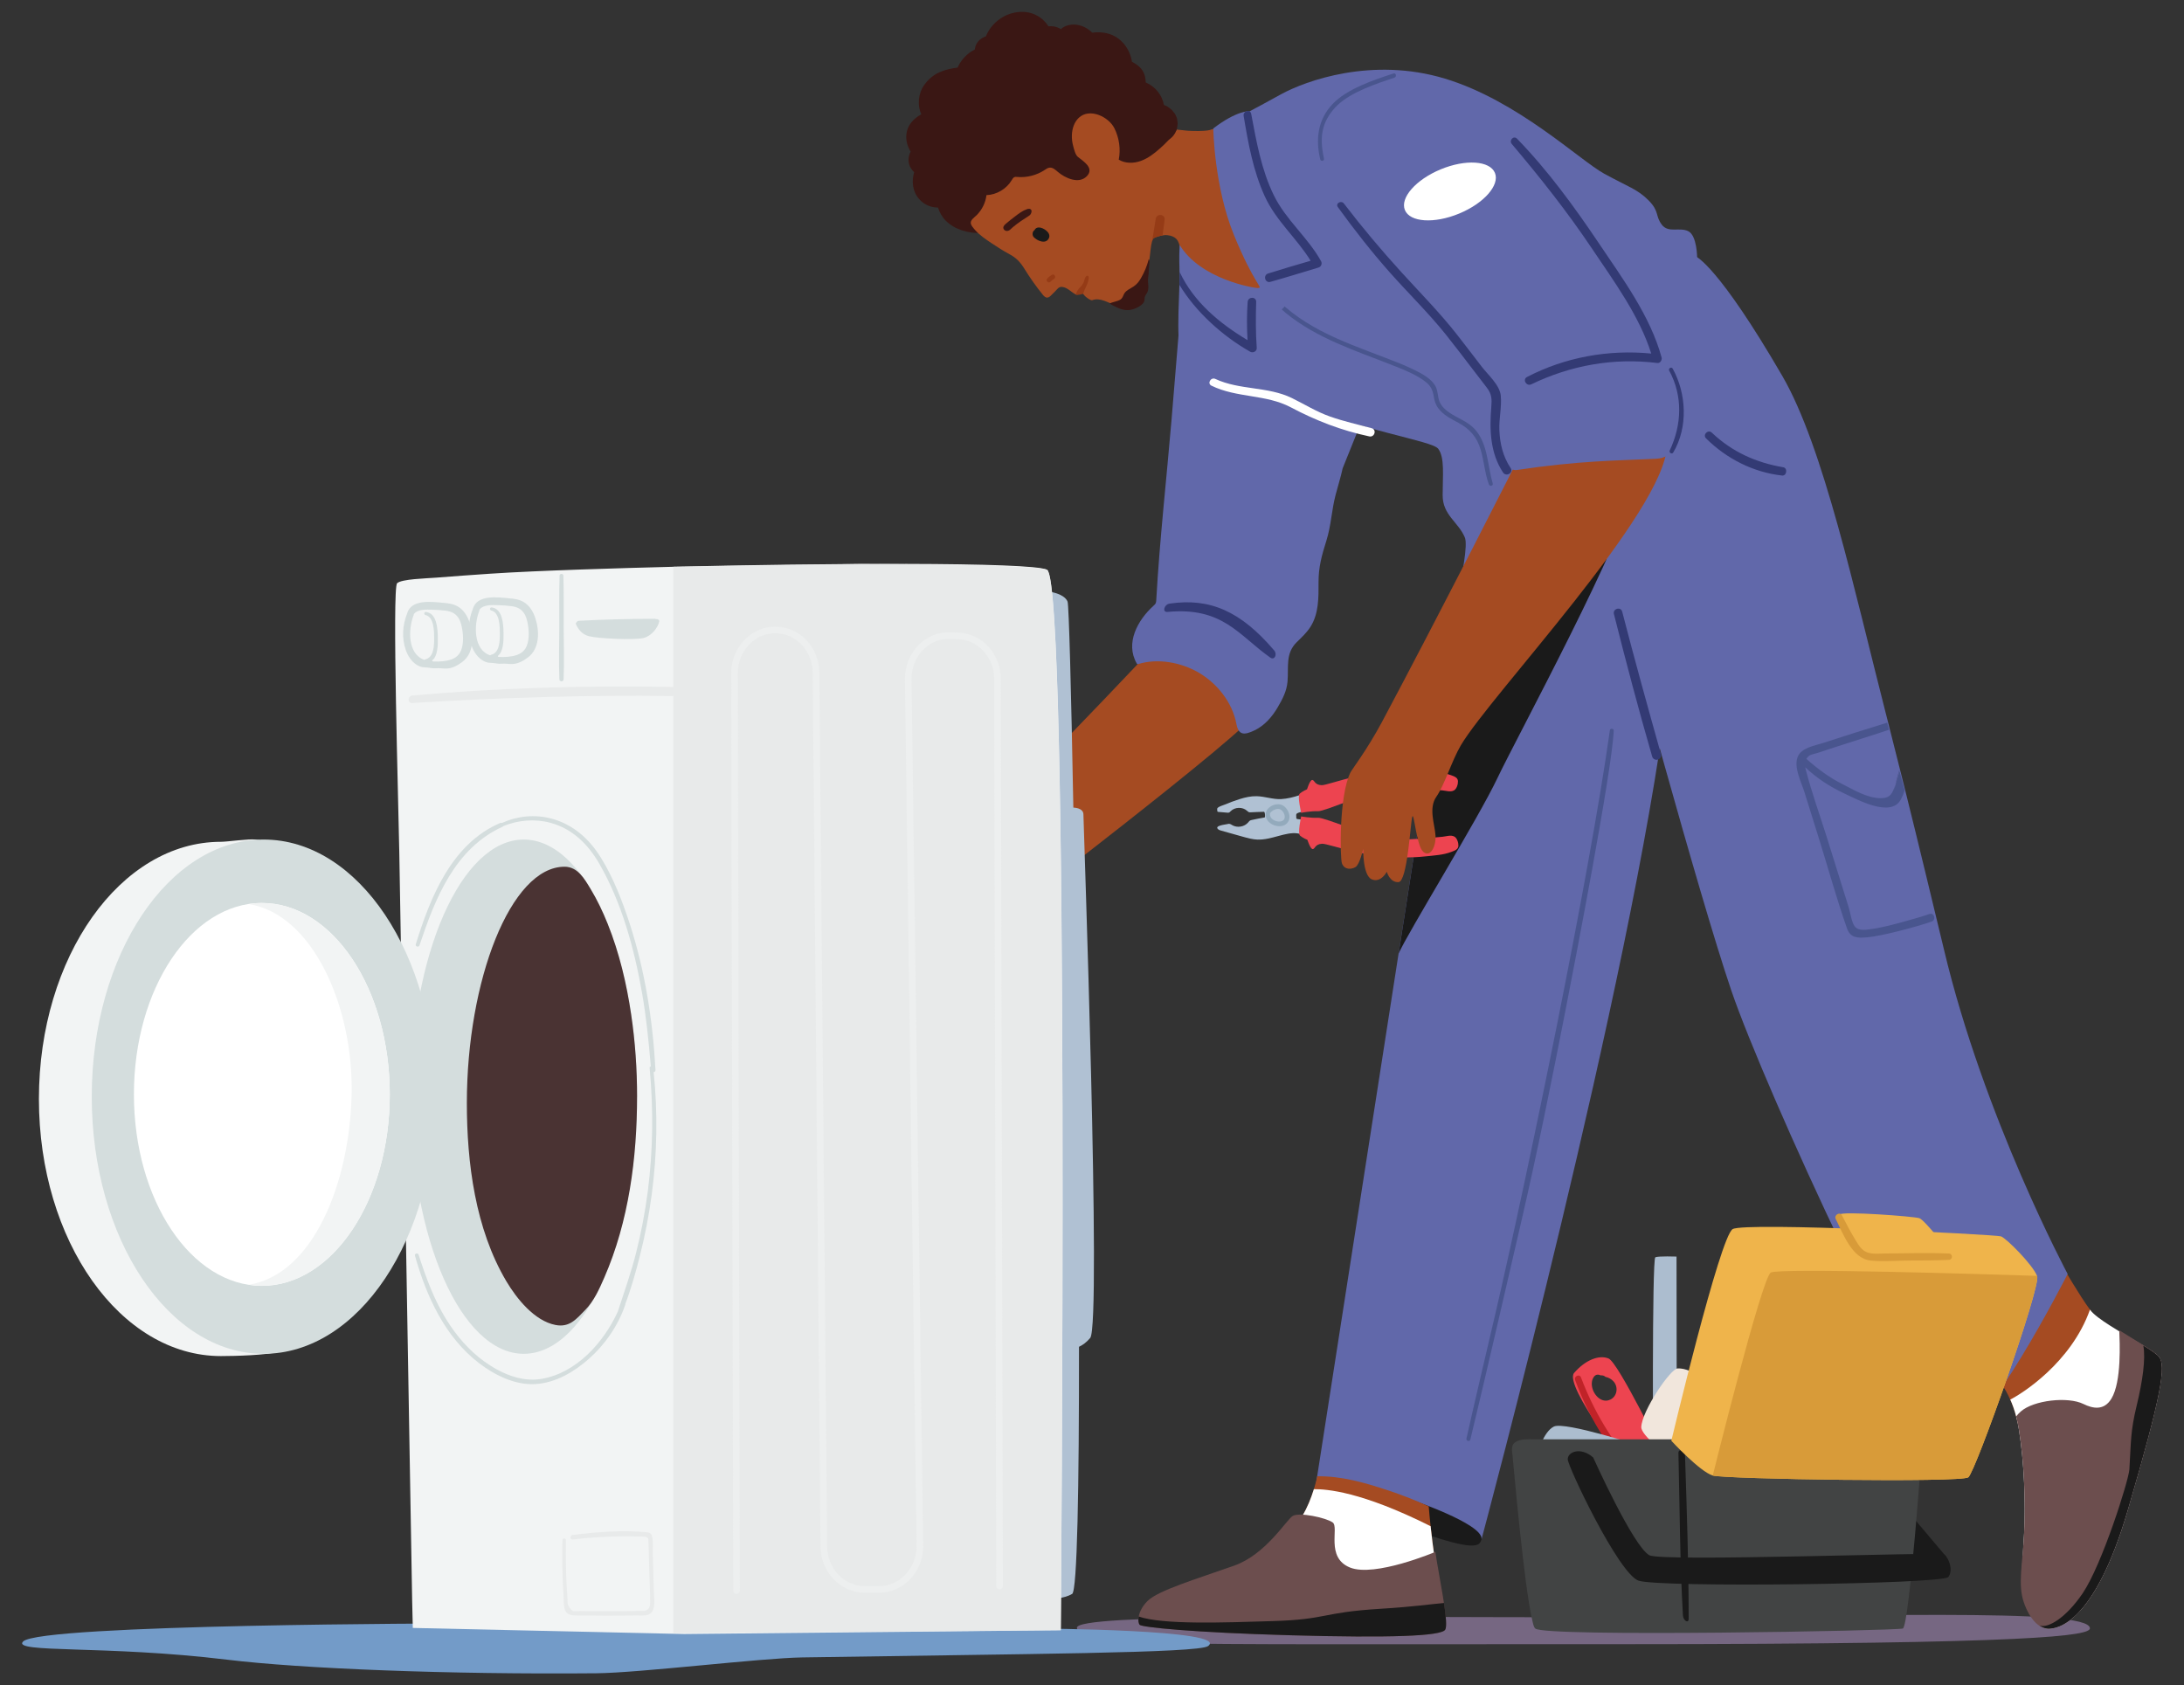 <svg width="92" height="71" viewBox="0 0 92 71" fill="none" xmlns="http://www.w3.org/2000/svg">
<rect x="0" y="0" width="92" height="71" fill="#333333" stroke="none"/>
<g clip-path="url(#clip0_2267_29308)">
<path d="M88.037 68.599C88.038 68.9 85.985 69.267 68.35 69.267C46.861 69.267 45.453 69.371 45.365 68.579C45.298 67.967 56.485 68.135 67.354 68.135C78.222 68.135 88.033 67.71 88.037 68.6V68.599Z" fill="#766782"/>
<path d="M70.234 29.26C68.743 41.278 62.408 64.851 62.408 64.851L55.42 62.614L57.996 46.073L58.893 40.312L58.916 40.169L60.73 28.513L63.972 22.863L67.252 17.147C67.252 17.147 71.724 17.24 70.234 29.259V29.26Z" fill="#6168AA"/>
<path d="M55.77 61.298C55.77 61.298 55.769 61.304 55.768 61.308L55.77 61.3C55.77 61.3 55.77 61.3 55.77 61.298Z" fill="#EC9369"/>
<path d="M62.409 64.823V64.853C62.379 64.937 62.352 64.991 62.329 65.015C62.043 65.324 60.664 64.861 58.822 64.191L59.428 63.174C59.428 63.174 62.419 64.181 62.41 64.822L62.409 64.823Z" fill="#1A1A1A"/>
<path d="M60.184 63.462C59.622 63.2 59.042 62.976 58.438 62.776C57.496 62.465 56.494 62.177 55.491 62.195C55.452 62.368 55.404 62.552 55.347 62.736C55.227 63.122 55.069 63.517 54.871 63.842C54.259 64.836 51.632 66.539 50.987 66.693C50.342 66.846 48.21 67.579 48.694 68.068C49.178 68.558 52.732 68.484 55.987 68.461C59.241 68.438 60.64 68.507 60.706 67.859C60.757 67.374 60.466 66.191 60.263 64.295C60.234 64.031 60.208 63.753 60.184 63.462Z" fill="#A54B22"/>
<path d="M60.706 67.859C60.64 68.507 59.241 68.438 55.987 68.461C52.733 68.485 49.179 68.558 48.694 68.068C48.21 67.579 50.342 66.846 50.987 66.693C51.632 66.539 54.259 64.835 54.871 63.842C55.069 63.517 55.227 63.122 55.347 62.736C55.875 62.736 57.327 62.825 60.263 64.296C60.465 66.192 60.757 67.375 60.706 67.86V67.859Z" fill="white"/>
<path d="M60.466 65.379C60.466 65.379 57.905 66.462 56.865 66.037C55.824 65.613 56.424 64.339 56.137 64.138C55.85 63.937 54.724 63.695 54.451 63.868C54.179 64.041 53.319 65.49 51.984 65.961C50.4 66.52 48.79 67.002 48.342 67.445C47.895 67.889 47.914 68.356 48.01 68.453C48.108 68.551 50.184 68.776 54.374 68.892C58.565 69.009 60.701 68.929 60.876 68.659C61.051 68.389 60.595 66.316 60.464 65.378L60.466 65.379Z" fill="#6C4E4E"/>
<path d="M54.376 68.892C58.566 69.009 60.702 68.929 60.877 68.659C60.953 68.542 60.911 68.087 60.828 67.533C60.209 67.584 59.619 67.686 58.144 67.777C55.638 67.931 55.93 68.226 53.607 68.295C51.558 68.357 48.988 68.455 47.968 68.103C47.936 68.275 47.964 68.406 48.011 68.453C48.108 68.551 50.185 68.775 54.375 68.892H54.376Z" fill="#1A1A1A"/>
<path d="M67.816 30.759C66.975 36.797 64.328 49.619 62.944 55.55C62.552 57.233 62.152 58.915 61.774 60.601C61.75 60.708 61.912 60.754 61.938 60.646C62.663 57.646 63.345 54.635 64.045 51.63C64.738 48.654 65.376 45.48 65.962 42.481C66.285 40.821 67.919 32.418 67.977 30.78C67.98 30.689 67.83 30.668 67.817 30.759H67.816Z" fill="#49558E"/>
<path d="M68.943 20.214C68.466 22.661 63.912 31.022 63.073 32.791C62.28 34.467 59.302 39.295 58.917 40.17L60.731 28.514L63.974 22.864C66.772 20.946 69.205 18.861 68.943 20.214Z" fill="#1A1A1A"/>
<path d="M89.269 63.584C87.852 68.428 86.521 68.149 86.149 68.149C85.776 68.149 85.852 67.963 85.597 67.217C85.342 66.472 85.477 65.913 85.542 64.608C85.609 63.303 85.404 62.092 85.182 60.694C85.15 60.495 84.974 59.845 84.93 59.676C84.857 59.399 84.769 59.16 84.68 58.962C84.445 58.432 84.205 58.179 84.205 58.179L86.854 53.294C86.854 53.294 87.611 54.602 88.039 55.174C88.044 55.181 88.05 55.189 88.056 55.197C88.196 55.38 88.505 55.886 88.888 56.129C89.674 56.631 90.55 56.997 90.761 57.248C91.074 57.62 90.686 58.739 89.269 63.583V63.584Z" fill="#A54B22"/>
<path d="M89.642 63.584C88.225 68.429 86.658 68.615 86.285 68.615C85.912 68.615 85.59 68.149 85.335 67.404C85.08 66.658 85.198 65.913 85.264 64.608C85.331 63.303 85.269 61.626 85.047 60.23C85.016 60.03 84.975 59.846 84.931 59.677C84.859 59.399 84.771 59.16 84.682 58.962C85.159 58.723 87.242 57.42 88.039 55.174C88.044 55.181 88.051 55.189 88.057 55.198C88.196 55.38 88.517 55.613 88.9 55.856C89.687 56.358 90.727 56.904 90.938 57.153C91.252 57.526 91.058 58.738 89.641 63.582L89.642 63.584Z" fill="white"/>
<path d="M89.641 63.584C88.224 68.428 86.657 68.615 86.284 68.615C85.912 68.615 85.505 68.242 85.25 67.497C84.995 66.751 85.198 65.912 85.263 64.608C85.33 63.303 85.269 61.626 85.046 60.229C85.015 60.03 84.975 59.846 84.931 59.676C84.971 59.616 85.038 59.54 85.13 59.46C85.67 58.989 87.107 58.825 87.765 59.149C88.155 59.34 88.627 59.442 88.942 58.924C89.377 58.207 89.293 56.539 89.273 56.042C90.06 56.544 90.728 56.903 90.938 57.153C91.252 57.526 91.058 58.737 89.641 63.582V63.584Z" fill="#6C4E4E"/>
<path d="M90.288 56.692C90.388 57.248 90.259 58.17 90.009 59.205C89.74 60.323 89.773 60.696 89.699 61.907C89.67 62.368 88.551 65.914 87.731 67.124C87.047 68.134 86.284 68.615 85.913 68.481C86.047 68.567 86.176 68.615 86.285 68.615C86.657 68.615 88.224 68.429 89.641 63.584C91.059 58.74 91.252 57.528 90.939 57.156C90.848 57.047 90.601 56.884 90.288 56.693V56.692Z" fill="#1A1A1A"/>
<path d="M87.098 53.671C87.098 53.671 83.557 60.658 82.254 60.472C80.949 60.286 74.334 45.844 72.936 41.744C71.539 37.645 68.371 25.905 68.371 25.905C68.371 25.905 63.754 11.546 67.015 12.105C67.758 12.233 68.483 12.272 68.972 12.198C70.623 11.948 71.447 10.812 71.447 10.812C71.447 10.812 72.378 11.184 75.081 15.842C76.818 18.839 78.107 24.857 79.442 30.068C79.471 30.179 79.499 30.291 79.528 30.402C79.777 31.378 80.014 32.325 80.238 33.219C80.268 33.342 80.299 33.464 80.329 33.586C80.702 35.077 81.63 38.914 81.882 39.975C83.559 47.056 87.099 53.671 87.099 53.671H87.098Z" fill="#6168AA"/>
<path d="M80.008 32.434L79.836 33.064C79.864 32.986 79.89 32.907 79.916 32.829C79.949 32.708 79.981 32.584 80.014 32.461C80.012 32.452 80.01 32.443 80.008 32.434Z" fill="#464C7B"/>
<path d="M81.283 38.504C80.802 38.673 79.379 39.076 78.872 39.134C78.635 39.162 78.291 39.249 78.123 39.017C77.993 38.837 77.945 38.451 77.88 38.241C77.573 37.257 77.266 36.273 76.959 35.289C76.663 34.342 76.318 33.395 76.069 32.434C76.058 32.398 76.052 32.361 76.046 32.325C76.523 32.778 77.086 33.148 77.681 33.423C78.236 33.68 79.643 34.462 80.069 33.688C80.134 33.57 80.189 33.437 80.236 33.297C80.159 33.03 80.086 32.761 80.021 32.49C79.988 32.604 79.954 32.718 79.917 32.831C79.87 32.997 79.822 33.163 79.766 33.325L79.837 33.066C79.822 33.109 79.806 33.153 79.791 33.196C79.68 33.503 79.561 33.63 79.211 33.626C78.646 33.619 78.092 33.278 77.603 33.03C77.047 32.75 76.558 32.383 76.094 31.971C76.119 31.929 76.15 31.889 76.19 31.854C76.281 31.777 76.471 31.753 76.579 31.716L77.265 31.489C77.724 31.335 79.117 30.905 79.573 30.743C79.548 30.643 79.522 30.544 79.496 30.445C78.903 30.626 77.384 31.105 76.796 31.301C76.443 31.417 75.877 31.494 75.722 31.898C75.556 32.336 75.88 32.95 76.008 33.362C76.21 34.009 76.413 34.655 76.614 35.303C77.011 36.569 77.362 37.858 77.803 39.109C77.951 39.525 78.249 39.519 78.648 39.489C79.26 39.441 80.791 39.029 81.37 38.825C81.568 38.755 81.482 38.436 81.282 38.508L81.283 38.504Z" fill="#49558E"/>
<path d="M75.117 19.685C73.969 19.49 72.96 19.035 72.11 18.228C71.95 18.077 71.712 18.314 71.868 18.47C72.731 19.326 73.857 19.899 75.07 20.034C75.267 20.055 75.314 19.718 75.117 19.684V19.685Z" fill="#333A74"/>
<path d="M69.86 31.991C69.947 31.952 69.992 31.857 69.966 31.765C69.406 29.771 68.853 27.774 68.334 25.768C68.276 25.542 67.928 25.643 67.986 25.869C68.492 27.877 69.021 29.881 69.597 31.872C69.628 31.983 69.751 32.04 69.857 31.994C69.858 31.994 69.859 31.993 69.86 31.992V31.991Z" fill="#333A74"/>
<path d="M49.233 26.591C49.233 26.591 40.679 35.725 39.827 35.992C38.974 36.257 36.862 36.285 36.465 36.261C36.069 36.236 35.3 35.791 35.159 36.14C35.017 36.489 35.308 36.946 35.774 37.134C36.24 37.323 36.986 37.489 37.009 37.768C37.031 38.048 35.346 39.537 34.843 39.943C34.34 40.35 33.988 40.885 34.338 41.026C34.688 41.168 36.911 39.354 37.062 39.483C37.214 39.612 34.896 41.658 35.036 41.986C35.175 42.314 35.338 42.244 35.665 42.105C35.993 41.965 37.702 40.08 37.97 40.257C38.239 40.433 35.991 42.642 36.34 42.784C36.689 42.925 36.841 43.054 37.181 42.716C37.521 42.379 38.774 40.784 38.925 40.913C39.076 41.042 37.764 42.952 38.195 43.058C38.626 43.165 38.99 42.43 39.247 42.128C39.505 41.826 41.075 39.613 41.579 39.207C42.082 38.8 52.64 30.746 52.84 30.081C53.039 29.416 49.233 26.592 49.233 26.592V26.591Z" fill="#A54B22"/>
<path d="M49.673 13.782C49.564 15.069 49.464 16.358 49.354 17.646C49.139 20.192 48.85 22.737 48.707 25.282C48.705 25.323 48.702 25.365 48.687 25.402C48.666 25.454 48.624 25.492 48.583 25.528C47.928 26.123 47.389 27.09 47.885 27.951C47.891 27.962 47.899 27.975 47.911 27.979C47.923 27.983 47.936 27.979 47.947 27.976C48.776 27.719 49.757 27.907 50.495 28.337C51.284 28.798 51.914 29.598 52.084 30.502C52.174 30.979 52.411 30.978 52.848 30.769C53.269 30.567 53.588 30.199 53.82 29.803C54.026 29.45 54.202 29.122 54.237 28.709C54.288 28.096 54.142 27.527 54.624 27.055C54.828 26.855 55.042 26.657 55.198 26.415C55.556 25.856 55.545 25.177 55.543 24.538C55.54 23.881 55.681 23.392 55.875 22.773C56.073 22.141 56.095 21.486 56.26 20.855C56.358 20.479 56.476 20.11 56.56 19.726L57.238 18.043L58.57 14.738L49.673 13.784V13.782Z" fill="#6168AA"/>
<path d="M49.179 25.78C51.515 25.555 52.194 26.781 53.51 27.703C53.691 27.831 53.815 27.568 53.675 27.403C52.261 25.741 50.956 25.181 49.266 25.43C49.037 25.464 48.948 25.802 49.179 25.779V25.78Z" fill="#333A74"/>
<path d="M49.682 12.004C49.682 12.046 49.679 12.089 49.678 12.133C49.656 12.789 49.615 13.537 49.649 14.257C49.69 15.144 50.342 16.542 50.342 16.542L54.402 16.877C57.323 18.172 60.321 18.556 60.585 18.907C60.864 19.28 60.771 20.025 60.771 20.864C60.771 21.703 61.423 21.982 61.703 22.635C61.983 23.287 60.737 27.512 60.523 29.949C60.382 31.552 65.68 25.897 65.68 25.897L68.975 15.611L67.396 13.796L71.585 12.444L71.491 10.86C71.491 10.86 71.491 9.928 71.119 9.741C70.746 9.555 70.28 9.835 70 9.462C69.721 9.089 69.907 8.903 69.441 8.437C68.975 7.971 68.603 7.878 67.578 7.319C66.553 6.76 63.944 4.244 60.87 3.313C57.795 2.382 55 3.406 53.975 3.965C52.95 4.524 51.459 5.363 50.807 5.549C50.154 5.736 50.248 8.904 50.248 8.904C50.248 8.904 49.763 8.772 49.695 11.464C49.695 11.469 49.695 11.474 49.695 11.48L49.682 12.005V12.004Z" fill="#6168AA"/>
<path d="M62.882 20.366C62.652 19.603 62.684 18.66 62.096 18.05C61.808 17.752 61.408 17.621 61.071 17.395C60.89 17.274 60.722 17.122 60.639 16.918C60.559 16.722 60.577 16.5 60.487 16.307C60.324 15.96 59.904 15.746 59.58 15.585C59.174 15.383 58.747 15.223 58.324 15.06C57.416 14.711 56.496 14.381 55.632 13.93C54.783 13.485 54 12.919 53.399 12.165C53.331 12.08 53.215 12.2 53.28 12.284C54.33 13.636 55.935 14.339 57.49 14.937C57.93 15.107 58.372 15.271 58.81 15.447C59.245 15.622 59.7 15.806 60.071 16.102C60.27 16.26 60.35 16.435 60.392 16.683C60.424 16.877 60.471 17.044 60.589 17.202C60.804 17.49 61.13 17.648 61.438 17.814C61.92 18.074 62.213 18.415 62.371 18.941C62.517 19.424 62.544 19.934 62.72 20.41C62.757 20.509 62.913 20.47 62.881 20.366L62.882 20.366Z" fill="#49558E"/>
<path d="M57.777 18.038C57.191 17.882 56.598 17.75 56.024 17.547C55.454 17.346 54.959 17.034 54.421 16.77C53.403 16.273 52.218 16.442 51.196 15.964C51.008 15.876 50.841 16.154 51.031 16.247C52.089 16.768 53.326 16.606 54.371 17.158C55.444 17.726 56.488 18.129 57.681 18.385C57.906 18.433 58.004 18.097 57.777 18.037V18.038Z" fill="white"/>
<path d="M53.273 34.438C53.092 34.469 52.912 34.504 52.733 34.544C52.703 34.55 52.674 34.557 52.649 34.573C52.623 34.591 52.604 34.617 52.584 34.642C52.423 34.837 52.115 34.889 51.899 34.758C51.867 34.738 51.836 34.716 51.799 34.709C51.766 34.701 51.73 34.711 51.696 34.719C51.608 34.74 51.14 34.783 51.313 34.935C51.351 34.968 51.401 34.983 51.45 34.996C51.751 35.081 52.053 35.165 52.354 35.25C52.556 35.306 52.76 35.364 52.969 35.371C53.566 35.392 54.146 35.039 54.654 35.109C54.825 35.132 55.06 35.247 55.231 35.27C55.271 35.045 55.312 34.821 55.352 34.596C55.354 34.585 55.355 34.572 55.347 34.563C55.34 34.556 55.329 34.555 55.319 34.554C55.097 34.547 54.886 34.541 54.666 34.508C54.596 34.498 54.605 34.471 54.605 34.415C54.605 34.37 54.587 34.306 54.63 34.273C54.691 34.226 54.819 34.211 54.894 34.183C55.072 34.118 55.247 34.045 55.418 33.963C55.354 33.826 55.288 33.689 55.224 33.551C55.196 33.494 55.176 33.368 55.098 33.371C55.042 33.373 54.969 33.419 54.916 33.439C54.857 33.46 54.797 33.482 54.737 33.502C54.489 33.584 54.233 33.649 53.972 33.664C53.624 33.684 53.284 33.551 52.935 33.543C52.693 33.537 52.456 33.592 52.226 33.663C52.008 33.731 51.787 33.815 51.575 33.903C51.489 33.938 51.351 33.972 51.286 34.043C51.264 34.066 51.275 34.121 51.277 34.15C51.277 34.166 51.279 34.183 51.29 34.193C51.3 34.203 51.314 34.204 51.327 34.205C51.452 34.216 51.577 34.226 51.702 34.237C51.722 34.239 51.744 34.24 51.764 34.234C51.795 34.225 51.817 34.2 51.839 34.177C52.017 33.996 52.34 33.986 52.529 34.156C52.555 34.178 52.58 34.205 52.611 34.216C52.639 34.226 52.67 34.223 52.699 34.221C52.857 34.208 53.025 34.21 53.186 34.202C53.226 34.2 53.243 34.191 53.267 34.22C53.284 34.242 53.306 34.432 53.272 34.437L53.273 34.438Z" fill="#B0C1D3"/>
<path d="M54.811 34.394C54.811 34.394 54.654 35.108 54.761 35.202C54.867 35.296 55.074 35.383 55.074 35.383C55.074 35.383 55.199 35.778 55.299 35.772C55.4 35.765 55.387 35.565 55.687 35.546C55.989 35.528 57.848 36.316 60.045 36.078C60.415 36.038 60.796 36.023 61.146 35.886C61.289 35.831 61.432 35.783 61.435 35.626C61.438 35.502 61.378 35.304 61.262 35.243C61.114 35.164 60.922 35.237 60.767 35.252C60.546 35.275 60.325 35.294 60.104 35.312C59.636 35.348 59.162 35.38 58.693 35.358C57.785 35.314 55.819 34.431 55.517 34.451C55.216 34.469 54.81 34.394 54.81 34.394H54.811Z" fill="#ED4450"/>
<path d="M54.811 34.244C54.811 34.244 54.644 33.532 54.748 33.437C54.854 33.342 55.059 33.251 55.059 33.251C55.059 33.251 55.178 32.854 55.279 32.859C55.379 32.864 55.37 33.065 55.67 33.079C55.971 33.094 57.818 32.278 60.02 32.483C60.389 32.517 60.771 32.526 61.124 32.658C61.267 32.711 61.41 32.757 61.416 32.913C61.421 33.036 61.364 33.235 61.248 33.299C61.101 33.38 60.909 33.31 60.754 33.297C60.533 33.278 60.312 33.261 60.09 33.247C59.621 33.218 59.148 33.192 58.678 33.222C57.771 33.279 55.818 34.191 55.517 34.176C55.216 34.162 54.811 34.243 54.811 34.243V34.244Z" fill="#ED4450"/>
<path d="M64.278 18.66C64.283 18.73 60.313 26.489 58.223 30.4C57.575 31.61 56.955 32.405 56.884 32.548C56.399 33.539 56.446 36.17 56.53 36.378C56.641 36.651 56.919 36.634 57.099 36.529C57.279 36.425 57.425 35.762 57.425 35.762C57.425 35.762 57.401 36.883 57.785 37.046C58.169 37.209 58.419 36.727 58.419 36.727C58.419 36.727 58.541 37.186 58.913 37.163C59.285 37.139 59.413 34.704 59.488 34.42C59.564 34.135 59.657 35.623 59.953 35.884C60.249 36.145 60.499 35.663 60.47 35.198C60.442 34.733 60.165 34.05 60.508 33.562C60.851 33.073 61.157 32.043 61.539 31.397C62.788 29.281 70.148 21.548 70.224 18.764C70.315 15.406 64.278 18.661 64.278 18.661V18.66Z" fill="#A54B22"/>
<path d="M54.033 33.927C53.816 33.812 53.504 33.925 53.373 34.12C53.364 34.134 53.361 34.147 53.36 34.162C53.349 34.172 53.34 34.183 53.335 34.2C53.162 34.743 54.129 35.076 54.304 34.526C54.371 34.315 54.222 34.028 54.032 33.927H54.033ZM53.501 34.249C53.511 34.244 53.522 34.236 53.53 34.226C53.604 34.136 53.764 34.059 53.885 34.083C54.016 34.108 54.117 34.282 54.12 34.408C54.129 34.76 53.424 34.619 53.501 34.249Z" fill="#93AABC"/>
<path d="M63.014 4.803C64.08 6.034 65.084 7.323 66.047 8.635C67.158 10.147 68.225 11.709 69.104 13.37C69.305 13.751 69.493 14.121 69.61 14.536C69.727 14.952 69.852 15.045 70.194 15.298C71.022 15.909 70.894 17.584 70.674 18.467C70.606 18.736 70.501 19.02 70.269 19.172C70.125 19.266 69.952 19.318 69.78 19.326C68.098 19.406 66.515 19.406 63.899 19.8C63.784 19.818 63.661 19.774 63.57 19.702C63.485 19.635 63.44 19.53 63.403 19.428C63.162 18.75 63.151 18.014 63.143 17.294C63.138 16.832 63.162 16.59 62.873 16.238C62.692 16.017 62.52 15.787 62.337 15.565C61.909 15.043 61.468 14.531 61.025 14.022C59.875 12.7 58.701 11.398 57.577 10.054C56.758 9.075 55.8 8.037 55.28 6.854C54.255 4.524 55.653 4.431 55.653 4.431L63.013 4.804L63.014 4.803Z" fill="#6168AA"/>
<path d="M69.993 15.058C69.52 13.314 68.348 11.732 67.353 10.251C66.318 8.711 65.201 7.177 63.905 5.843C63.762 5.696 63.554 5.913 63.683 6.065C64.873 7.474 66.009 8.904 67.037 10.437C67.96 11.814 69.054 13.291 69.558 14.895C67.761 14.718 65.932 15.047 64.325 15.882C64.12 15.989 64.301 16.289 64.505 16.191C66.169 15.387 67.978 15.065 69.815 15.293C69.938 15.309 70.022 15.163 69.994 15.059L69.993 15.058Z" fill="#333A74"/>
<path d="M63.635 19.719C63.312 19.234 63.182 18.691 63.16 18.113C63.141 17.635 63.265 17.138 63.22 16.669C63.177 16.221 62.684 15.794 62.421 15.453C62.075 15.003 61.73 14.549 61.38 14.102C60.652 13.173 59.829 12.342 59.036 11.471C58.189 10.541 57.375 9.573 56.611 8.574C56.499 8.427 56.244 8.567 56.356 8.724C57.044 9.675 57.764 10.595 58.542 11.474C59.323 12.355 60.166 13.173 60.903 14.092C61.292 14.579 61.669 15.076 62.048 15.571C62.244 15.827 62.442 16.081 62.637 16.338C62.844 16.609 62.847 16.82 62.82 17.151C62.741 18.101 62.772 19.086 63.315 19.905C63.446 20.104 63.768 19.918 63.636 19.718L63.635 19.719Z" fill="#333A74"/>
<path d="M58.7 3.096C57.879 3.363 56.735 3.743 56.128 4.389C55.512 5.045 55.411 5.861 55.615 6.715C55.639 6.814 55.793 6.784 55.772 6.684C55.68 6.256 55.629 5.807 55.749 5.379C55.853 5.011 56.074 4.686 56.35 4.424C56.932 3.871 57.991 3.52 58.736 3.273C58.845 3.237 58.812 3.06 58.701 3.096H58.7Z" fill="#49558E"/>
<path d="M70.462 15.53C70.409 15.434 70.263 15.52 70.315 15.616C70.895 16.683 70.847 17.893 70.339 18.974C70.293 19.071 70.429 19.156 70.487 19.06C71.113 18 71.045 16.588 70.462 15.53Z" fill="#333A74"/>
<path d="M62.973 7.283C63.186 7.798 62.51 8.567 61.462 8.999C60.415 9.432 59.394 9.365 59.181 8.85C58.968 8.335 59.644 7.566 60.691 7.133C61.739 6.7 62.76 6.768 62.973 7.283Z" fill="white"/>
<path d="M49.415 5.175C49.39 5.144 49.054 4.963 49.057 5.065C49.054 4.992 49.04 4.921 49.017 4.852C49.025 4.81 49.032 4.766 49.038 4.72C49.084 4.307 48.878 3.894 48.556 3.646C48.462 3.573 48.364 3.517 48.263 3.473C48.261 3.29 48.222 3.115 48.12 2.962C48.015 2.802 47.856 2.691 47.684 2.604C47.595 2.046 47.219 1.545 46.635 1.404C46.432 1.355 46.218 1.348 46.009 1.376C45.834 1.198 45.6 1.077 45.353 1.042C45.138 1.011 44.852 1.067 44.693 1.226C44.597 1.172 44.496 1.13 44.381 1.112C44.309 1.101 44.237 1.101 44.167 1.108C43.913 0.72 43.497 0.476 42.978 0.501C42.338 0.531 41.767 0.947 41.529 1.533C41.441 1.562 41.356 1.607 41.278 1.673C41.149 1.784 41.077 1.934 41.061 2.09C41.001 2.119 40.944 2.15 40.892 2.185C40.653 2.352 40.453 2.58 40.339 2.847C40.074 2.884 39.838 2.929 39.582 3.041C39.316 3.158 39.097 3.348 38.93 3.583C38.681 3.933 38.633 4.425 38.809 4.816C38.483 4.994 38.22 5.273 38.181 5.659C38.155 5.925 38.228 6.173 38.361 6.391C38.274 6.547 38.249 6.739 38.298 6.921C38.333 7.049 38.408 7.162 38.508 7.254C38.394 7.642 38.437 8.066 38.719 8.387C38.927 8.624 39.218 8.745 39.513 8.744C39.579 8.958 39.696 9.158 39.855 9.313C40.245 9.691 40.807 9.83 41.336 9.818C41.578 9.813 41.806 9.938 42.05 9.98C42.282 10.02 42.52 10.028 42.755 10.017C43.277 9.991 43.792 9.868 44.286 9.707C45.293 9.379 46.245 8.887 47.149 8.344C47.593 8.076 48.033 7.798 48.45 7.49L49.583 5.498C49.495 5.393 49.498 5.28 49.415 5.177V5.175Z" fill="#3A1714"/>
<path d="M52.533 7.924C52.363 7.38 52.261 6.84 52.201 6.372V6.297C52.201 6.297 52.197 6.297 52.191 6.295C52.096 5.521 52.114 4.967 52.114 4.967C52.114 4.967 51.321 5.409 50.926 5.486C50.69 5.532 50.302 5.523 50.03 5.508C49.821 5.483 49.573 5.459 49.573 5.459C49.407 5.738 49.102 6.041 48.86 6.256C48.619 6.47 48.36 6.67 48.058 6.779C47.755 6.888 47.401 6.893 47.127 6.726C47.214 6.279 47.145 5.806 46.942 5.401C46.7 4.917 45.898 4.533 45.444 4.963C45.25 5.146 45.164 5.42 45.153 5.68C45.146 5.837 45.164 5.995 45.206 6.146C45.238 6.27 45.299 6.525 45.404 6.608C45.639 6.797 46.105 7.078 45.789 7.416C45.45 7.777 44.864 7.499 44.564 7.244C44.459 7.155 44.346 7.046 44.21 7.063C44.134 7.072 44.068 7.12 44.004 7.162C43.668 7.384 43.256 7.49 42.855 7.455C42.813 7.451 42.768 7.447 42.729 7.463C42.678 7.486 42.648 7.539 42.62 7.587C42.401 7.958 41.984 8.205 41.554 8.221C41.517 8.537 41.368 8.839 41.142 9.064C41.061 9.143 40.902 9.25 40.893 9.374C40.885 9.484 41.007 9.61 41.073 9.687C41.266 9.908 41.522 10.08 41.764 10.242C42.009 10.405 42.256 10.565 42.515 10.704C42.813 10.864 42.976 11.038 43.155 11.326C43.387 11.702 43.643 12.065 43.921 12.409C43.971 12.471 44.035 12.54 44.114 12.537C44.181 12.535 44.234 12.486 44.281 12.439C44.335 12.385 44.388 12.333 44.442 12.28C44.536 12.187 44.593 12.074 44.741 12.087C44.96 12.108 45.126 12.307 45.312 12.404C45.398 12.449 45.535 12.33 45.628 12.375C45.681 12.49 45.946 12.67 46.006 12.648C46.345 12.517 46.699 12.773 46.926 12.83C47.648 13.009 47.936 12.369 48.072 12.108C48.483 11.326 48.409 10.587 48.53 10.171C48.551 10.095 48.577 10.044 48.61 10.028C48.72 9.974 48.841 9.939 48.972 9.918C49.009 9.911 49.046 9.907 49.085 9.904C49.172 9.904 49.402 9.915 49.551 10.065C49.737 10.251 49.737 10.717 49.737 10.717C50.593 11.868 52.812 12.581 53.371 11.929C54.062 11.122 52.999 9.413 52.533 7.923V7.924Z" fill="#A54B22"/>
<path d="M42.307 9.488C42.325 9.468 42.345 9.45 42.366 9.431C42.492 9.321 42.626 9.218 42.759 9.117C42.914 8.998 43.073 8.877 43.258 8.813C43.292 8.8 43.329 8.79 43.366 8.796C43.518 8.821 43.445 9.027 43.359 9.082C43.122 9.232 42.881 9.39 42.664 9.573C42.581 9.643 42.511 9.746 42.391 9.728C42.303 9.715 42.237 9.627 42.275 9.54C42.283 9.521 42.294 9.505 42.307 9.488Z" fill="#3A1714"/>
<path d="M43.58 9.693C43.61 9.621 43.679 9.585 43.754 9.583C43.857 9.58 43.975 9.638 44.054 9.699C44.159 9.78 44.249 9.904 44.181 10.041C44.052 10.303 43.689 10.146 43.544 9.987C43.472 9.907 43.482 9.752 43.58 9.693Z" fill="#1A1A1A"/>
<path d="M48.53 10.173C48.552 10.097 48.577 10.047 48.61 10.03C48.72 9.976 48.841 9.941 48.972 9.92C49.001 9.698 49.028 9.478 49.059 9.258C49.092 9.017 48.721 8.979 48.685 9.217C48.636 9.535 48.581 9.853 48.531 10.173H48.53Z" fill="#953B16"/>
<path d="M44.106 11.752C44.163 11.678 44.232 11.623 44.314 11.577C44.422 11.516 44.506 11.689 44.399 11.751C44.341 11.783 44.293 11.828 44.246 11.874C44.172 11.949 44.042 11.838 44.106 11.752Z" fill="#953B16"/>
<path d="M45.315 12.405C45.4 12.45 45.534 12.399 45.629 12.376C45.741 12.022 45.777 12.117 45.858 11.752C45.9 11.566 45.732 11.574 45.69 11.761C45.611 12.113 45.426 12.064 45.315 12.405Z" fill="#953B16"/>
<path d="M51.109 5.412C51.109 5.412 51.142 7.852 51.98 9.902C52.819 11.952 53.223 12.142 53.021 12.14C52.819 12.139 50.578 11.771 49.695 10.324C49.695 10.324 49.602 11.616 49.837 12.232C50.073 12.846 52.446 14.282 53.843 13.164C55.241 12.046 54.495 10.648 53.936 9.25C53.377 7.852 52.618 4.686 52.618 4.686C52.618 4.686 52.1 4.649 51.108 5.412H51.109Z" fill="#6168AA"/>
<path d="M55.648 11.001C55.091 9.998 54.171 9.271 53.661 8.231C53.135 7.159 52.924 5.959 52.706 4.795C52.667 4.586 52.355 4.676 52.388 4.882C52.58 6.037 52.789 7.202 53.28 8.274C53.755 9.309 54.624 10.035 55.21 10.985C54.612 11.161 54.012 11.334 53.418 11.522C53.195 11.593 53.287 11.939 53.516 11.874C54.193 11.684 54.864 11.474 55.538 11.272C55.654 11.238 55.707 11.108 55.649 11.001H55.648Z" fill="#333A74"/>
<path d="M52.916 12.719C52.923 12.487 52.573 12.491 52.557 12.719C52.518 13.256 52.521 13.793 52.552 14.33C51.374 13.626 50.282 12.719 49.695 11.462C49.695 11.467 49.695 11.472 49.695 11.478L49.683 12.002C50.375 13.145 51.5 14.158 52.664 14.818C52.778 14.884 52.95 14.803 52.94 14.66C52.894 14.011 52.896 13.367 52.916 12.718V12.719Z" fill="#333A74"/>
<path d="M49.593 5.091C49.593 5.023 49.576 4.959 49.542 4.901C49.523 4.837 49.492 4.781 49.444 4.734C49.424 4.706 49.404 4.68 49.381 4.653C49.329 4.595 49.258 4.548 49.198 4.505C49.184 4.496 49.171 4.486 49.156 4.479C49.099 4.45 49.025 4.419 48.965 4.398C48.957 4.395 48.95 4.393 48.942 4.391C48.772 4.348 48.629 4.354 48.46 4.391C48.364 4.414 48.279 4.459 48.208 4.524C48.127 4.576 48.063 4.646 48.016 4.733C47.992 4.792 47.966 4.852 47.941 4.91C47.911 5.01 47.905 5.108 47.928 5.207C47.928 5.275 47.945 5.337 47.979 5.395C48.009 5.487 48.06 5.567 48.133 5.634C48.183 5.673 48.233 5.712 48.283 5.751C48.328 5.778 48.376 5.797 48.425 5.813C48.449 5.832 48.47 5.845 48.49 5.857C48.49 5.857 48.489 5.857 48.488 5.857C48.495 5.861 48.502 5.866 48.51 5.87C48.566 5.906 48.627 5.933 48.694 5.952C48.787 5.981 48.88 5.985 48.974 5.964C49.067 5.96 49.154 5.932 49.235 5.881C49.34 5.819 49.424 5.735 49.486 5.629C49.491 5.624 49.494 5.619 49.497 5.613C49.523 5.568 49.556 5.481 49.574 5.431C49.577 5.424 49.579 5.416 49.581 5.409C49.59 5.377 49.608 5.233 49.608 5.2C49.607 5.164 49.603 5.129 49.595 5.095L49.593 5.091Z" fill="#3A1714"/>
<path d="M47.456 13.065C47.469 13.065 47.483 13.065 47.497 13.065C47.674 13.064 47.846 12.997 47.997 12.905C48.097 12.844 48.196 12.759 48.211 12.644C48.217 12.609 48.211 12.571 48.218 12.535C48.232 12.456 48.292 12.393 48.328 12.322C48.393 12.192 48.374 12.039 48.361 11.895C48.346 11.745 48.383 11.614 48.389 11.469C48.396 11.323 48.411 11.18 48.422 11.035C48.425 10.994 48.424 10.945 48.389 10.923C48.318 11.202 48.207 11.471 48.062 11.719C48.025 11.781 47.986 11.843 47.94 11.899C47.885 11.966 47.82 12.024 47.748 12.072C47.614 12.162 47.45 12.222 47.364 12.359C47.319 12.431 47.301 12.521 47.243 12.582C47.194 12.633 47.127 12.659 47.061 12.681C46.962 12.716 46.839 12.735 46.748 12.784C46.77 12.807 46.795 12.823 46.824 12.838C47.023 12.944 47.232 13.054 47.457 13.064L47.456 13.065Z" fill="#3A1714"/>
<path d="M19.391 68.393C19.391 68.393 1.667 68.418 0.971 69.156C0.5 69.655 4.454 69.301 9.561 69.92C12.711 70.302 18.942 70.55 25.119 70.493C26.974 70.475 32.016 69.854 33.804 69.825C43.197 69.675 50.481 69.645 50.888 69.348C51.856 68.644 43.635 68.608 43.635 68.608L19.391 68.394V68.393Z" fill="#739BC8"/>
<path d="M45.639 34.318C45.639 34.092 45.404 34.034 45.214 34.023C45.123 29.04 45.026 25.485 44.971 25.346C44.781 24.869 43.635 24.869 43.635 24.869L43.444 67.247C43.444 67.247 44.494 67.534 45.163 67.151C45.38 67.028 45.456 62.634 45.452 56.739C45.605 56.668 45.77 56.552 45.925 56.366C46.403 55.793 45.639 34.7 45.639 34.318Z" fill="#B0C1D3"/>
<path d="M44.112 24.011C43.607 23.657 34.123 23.731 28.271 23.88C26.24 23.931 22.685 24.033 20.658 24.169C19.899 24.22 19.141 24.275 18.383 24.335C17.97 24.368 16.91 24.392 16.728 24.571C16.511 24.783 16.787 33.944 16.82 35.913C16.86 38.254 16.9 40.594 16.941 42.936C16.983 45.403 17.026 47.871 17.068 50.338C17.108 52.685 17.149 55.032 17.189 57.379C17.223 59.36 17.256 61.341 17.291 63.322C17.315 64.691 17.338 66.061 17.362 67.43C17.371 67.942 17.379 68.071 17.389 68.583L28.826 68.84L44.685 68.678C44.685 68.678 45.067 24.678 44.113 24.01L44.112 24.011Z" fill="#F2F4F4"/>
<path d="M36.331 23.76C40.312 23.776 43.879 23.849 44.11 24.011C45.065 24.678 44.683 68.679 44.683 68.679L28.366 68.802V29.324C24.698 29.275 21.035 29.39 17.365 29.617C17.161 29.629 17.166 29.32 17.365 29.302C21.015 28.975 24.695 28.873 28.366 28.94V23.877L36.33 23.759L36.331 23.76Z" fill="#E8EAEA"/>
<path d="M27.542 67.044C27.529 66.516 27.515 65.988 27.499 65.46C27.493 65.237 27.522 64.962 27.475 64.744C27.446 64.609 27.37 64.565 27.254 64.553C26.22 64.451 25.143 64.543 24.114 64.667C24.008 64.68 24.006 64.87 24.114 64.858C24.869 64.768 25.626 64.721 26.385 64.722C26.564 64.722 26.744 64.725 26.923 64.731C27.004 64.733 27.091 64.727 27.171 64.74C27.32 64.766 27.313 64.827 27.317 64.994C27.329 65.413 27.342 65.832 27.353 66.251C27.364 66.669 27.389 67.091 27.386 67.509C27.385 67.678 27.347 67.807 27.188 67.854C27.118 67.874 27.032 67.864 26.961 67.865C26.754 67.869 26.546 67.872 26.339 67.874C25.966 67.878 25.594 67.878 25.221 67.877C25.042 67.877 24.861 67.875 24.682 67.873C24.599 67.873 24.516 67.871 24.433 67.87C24.345 67.869 24.206 67.899 24.123 67.863C24.057 67.834 23.943 67.662 23.924 67.595C23.906 67.529 23.91 67.432 23.906 67.366C23.898 67.26 23.891 67.152 23.885 67.046C23.87 66.817 23.859 66.588 23.851 66.359C23.833 65.869 23.829 65.38 23.837 64.89C23.837 64.786 23.696 64.786 23.693 64.89C23.68 65.411 23.682 65.931 23.7 66.451C23.709 66.696 23.721 66.941 23.737 67.184C23.75 67.387 23.732 67.647 23.805 67.837C23.852 67.959 23.949 68.015 24.061 68.037C24.273 68.08 24.508 68.056 24.723 68.06C25.193 68.067 25.662 68.07 26.132 68.066C26.354 68.064 26.575 68.062 26.795 68.058C26.964 68.055 27.169 68.083 27.331 68.012C27.654 67.869 27.549 67.343 27.541 67.043L27.542 67.044Z" fill="#E8EAEA"/>
<path d="M19.787 26.24C19.695 25.957 19.538 25.706 19.306 25.563C19.102 25.437 18.899 25.417 18.661 25.395C18.184 25.352 17.331 25.236 17.153 25.832C17.153 25.835 17.152 25.839 17.151 25.843C16.956 26.337 16.916 26.875 17.094 27.384C17.177 27.622 17.323 27.856 17.536 27.997C17.635 28.064 17.761 28.116 17.883 28.115C18.043 28.114 18.208 28.168 18.364 28.153C18.517 28.137 18.674 28.173 18.828 28.165C19.066 28.153 19.284 28.028 19.471 27.889C19.974 27.515 19.96 26.774 19.787 26.24ZM19.352 27.529C19.347 27.537 19.342 27.545 19.337 27.553C19.259 27.661 19.142 27.735 19.017 27.78C18.775 27.867 18.51 27.876 18.256 27.867C18.235 27.867 18.21 27.861 18.207 27.841C18.206 27.834 18.205 27.824 18.211 27.819C18.439 27.638 18.45 27.187 18.443 26.839C18.436 26.489 18.405 25.834 17.945 25.782C17.858 25.773 17.848 25.895 17.929 25.913C18.288 25.995 18.288 26.607 18.288 26.894C18.288 27.193 18.282 27.69 17.919 27.778C17.902 27.782 17.89 27.79 17.881 27.801C17.174 27.564 17.188 26.525 17.422 25.923C17.429 25.904 17.431 25.888 17.433 25.871C17.598 25.655 17.975 25.681 18.207 25.686C18.394 25.69 18.582 25.704 18.769 25.727C19.027 25.758 19.228 25.857 19.352 26.101C19.418 26.233 19.449 26.379 19.473 26.525C19.526 26.839 19.532 27.25 19.357 27.529H19.352Z" fill="#D4DDDD"/>
<path d="M22.554 26.049C22.462 25.766 22.305 25.514 22.074 25.372C21.869 25.246 21.666 25.225 21.429 25.204C20.952 25.161 20.099 25.045 19.921 25.641C19.921 25.644 19.919 25.647 19.919 25.651C19.724 26.146 19.684 26.683 19.861 27.192C19.944 27.43 20.09 27.664 20.303 27.806C20.403 27.872 20.529 27.924 20.651 27.924C20.81 27.922 20.975 27.977 21.132 27.961C21.285 27.946 21.441 27.982 21.596 27.974C21.833 27.961 22.052 27.837 22.239 27.697C22.742 27.323 22.727 26.583 22.554 26.049ZM22.12 27.338C22.115 27.346 22.11 27.353 22.105 27.361C22.027 27.47 21.909 27.544 21.784 27.589C21.543 27.676 21.277 27.685 21.023 27.676C21.003 27.676 20.977 27.67 20.974 27.65C20.973 27.643 20.972 27.633 20.978 27.628C21.207 27.446 21.218 26.996 21.211 26.648C21.204 26.297 21.173 25.642 20.712 25.591C20.626 25.582 20.616 25.703 20.697 25.722C21.056 25.804 21.055 26.415 21.055 26.703C21.055 27.002 21.05 27.499 20.686 27.587C20.67 27.591 20.658 27.599 20.649 27.609C19.942 27.373 19.955 26.333 20.19 25.731C20.197 25.713 20.199 25.696 20.2 25.68C20.366 25.464 20.743 25.489 20.974 25.495C21.162 25.499 21.35 25.513 21.536 25.536C21.794 25.566 21.995 25.666 22.119 25.909C22.186 26.041 22.216 26.188 22.241 26.333C22.293 26.648 22.299 27.058 22.124 27.338H22.12Z" fill="#D4DDDD"/>
<path d="M23.745 26.437C23.744 25.711 23.754 24.983 23.733 24.257C23.73 24.151 23.573 24.151 23.571 24.257C23.55 24.983 23.561 25.711 23.56 26.437C23.559 27.162 23.534 27.892 23.563 28.617C23.568 28.733 23.738 28.733 23.742 28.617C23.771 27.892 23.747 27.162 23.745 26.437Z" fill="#D4DDDD"/>
<path d="M27.63 26.083C27.613 26.074 27.592 26.067 27.566 26.068C26.51 26.074 25.442 26.095 24.388 26.153C24.335 26.156 24.304 26.182 24.293 26.212C24.262 26.231 24.244 26.261 24.26 26.295C24.36 26.515 24.513 26.723 24.81 26.803C25.18 26.902 26.747 26.976 27.123 26.875C27.448 26.788 27.714 26.441 27.769 26.188C27.786 26.112 27.703 26.071 27.631 26.084L27.63 26.083Z" fill="#D4DDDD"/>
<path d="M26.836 46.202C26.836 50.32 25.823 53.901 24.332 55.734C23.657 56.565 22.884 57.035 22.063 57.035C19.428 57.035 17.291 52.184 17.291 46.202C17.291 40.219 19.428 35.369 22.063 35.369C22.856 35.369 23.605 35.809 24.263 36.587C25.791 38.394 26.835 42.021 26.835 46.202H26.836Z" fill="#D4DDDD"/>
<path d="M16.974 46.297C16.974 51.498 15.237 55.893 11.777 56.939C11.257 57.097 9.859 57.13 9.306 57.13C5.071 57.13 1.639 52.28 1.639 46.297C1.639 40.314 5.072 35.464 9.306 35.464C9.57 35.464 10.497 35.332 10.754 35.369C14.621 35.924 16.974 40.688 16.974 46.297Z" fill="#F2F4F4"/>
<path d="M11.104 57.035C15.102 57.035 18.342 52.184 18.342 46.202C18.342 40.219 15.102 35.369 11.104 35.369C7.106 35.369 3.865 40.219 3.865 46.202C3.865 52.184 7.106 57.035 11.104 57.035Z" fill="#D4DDDD"/>
<path d="M11.03 54.17C14.006 54.17 16.419 50.56 16.419 46.105C16.419 41.651 14.006 38.041 11.03 38.041C8.053 38.041 5.641 41.651 5.641 46.105C5.641 50.56 8.053 54.17 11.03 54.17Z" fill="white"/>
<path d="M11.03 38.041C10.839 38.041 10.652 38.056 10.467 38.085C13.178 38.505 14.906 42.431 14.811 46.154C14.715 49.876 13.178 53.706 10.467 54.127C10.652 54.156 10.839 54.172 11.03 54.172C14.006 54.172 16.419 50.561 16.419 46.106C16.419 41.652 14.007 38.042 11.03 38.042V38.041Z" fill="#F2F4F4"/>
<path d="M26.836 46.202C26.836 48.774 26.49 51.455 25.453 53.828C25.241 54.314 25.019 54.813 24.649 55.191C24.275 55.573 23.99 55.936 23.397 55.819C22.509 55.644 21.763 54.709 21.326 53.972C20.021 51.768 19.666 48.988 19.666 46.472C19.666 41.31 21.509 36.514 23.782 36.514C24.334 36.514 24.618 37.02 24.876 37.447C25.16 37.916 25.396 38.414 25.6 38.924C26.09 40.147 26.396 41.441 26.588 42.743C26.758 43.887 26.837 45.044 26.837 46.202H26.836Z" fill="#4A3333"/>
<path d="M27.533 45.166C27.576 45.163 27.615 45.136 27.612 45.079C27.5 42.992 27.168 40.877 26.518 38.888C26.207 37.939 25.834 36.971 25.305 36.12C24.824 35.345 24.141 34.733 23.246 34.491C22.527 34.298 21.798 34.374 21.148 34.668C21.125 34.66 21.101 34.659 21.074 34.67C19.023 35.547 18.128 37.798 17.515 39.779C17.483 39.88 17.64 39.922 17.672 39.823C18.327 37.861 19.156 35.747 21.167 34.831C21.184 34.824 21.194 34.814 21.202 34.803C21.83 34.544 22.541 34.487 23.197 34.666C24.118 34.918 24.779 35.576 25.245 36.387C26.192 38.033 26.714 39.952 27.042 41.811C27.224 42.843 27.326 43.881 27.415 44.925C27.385 44.932 27.361 44.953 27.366 44.994C27.528 46.725 27.51 48.473 27.287 50.197C27.174 51.066 27.009 51.928 26.796 52.777C26.583 53.623 26.291 54.434 26.023 55.262C25.419 56.575 24.268 57.849 22.804 58.092C21.94 58.237 21.08 57.847 20.394 57.352C19.751 56.887 19.225 56.272 18.808 55.6C18.282 54.75 17.938 53.811 17.634 52.863C17.604 52.765 17.453 52.806 17.481 52.905C17.96 54.606 18.739 56.323 20.176 57.425C20.84 57.934 21.692 58.359 22.549 58.31C23.402 58.261 24.182 57.799 24.809 57.244C25.498 56.634 26.039 55.843 26.338 54.971C26.344 54.956 26.345 54.941 26.343 54.929C26.592 54.274 26.783 53.586 26.954 52.912C27.17 52.061 27.336 51.199 27.453 50.329C27.681 48.618 27.713 46.886 27.535 45.168L27.533 45.166Z" fill="#D4DDDD"/>
<g opacity="0.5">
<path d="M31.026 67.151C30.949 67.151 30.887 67.089 30.887 67.012L30.801 28.364C30.8 27.817 31.017 27.292 31.398 26.92C31.755 26.572 32.216 26.388 32.706 26.401C33.711 26.428 34.505 27.28 34.514 28.34L34.843 65.156C34.851 66.073 35.559 66.821 36.42 66.821H37.031C37.437 66.821 37.824 66.656 38.119 66.358C38.437 66.035 38.616 65.584 38.61 65.117L38.12 28.62C38.113 28.061 38.333 27.523 38.724 27.145C39.092 26.791 39.567 26.61 40.065 26.635L40.392 26.652C41.381 26.702 42.157 27.559 42.159 28.603L42.245 66.82C42.245 66.897 42.182 66.959 42.106 66.959C42.029 66.959 41.966 66.897 41.966 66.821L41.88 28.603C41.878 27.706 41.218 26.971 40.377 26.929L40.05 26.913C39.632 26.893 39.228 27.045 38.917 27.345C38.58 27.669 38.391 28.132 38.398 28.615L38.887 65.112C38.894 65.652 38.687 66.178 38.317 66.552C37.97 66.905 37.513 67.098 37.031 67.098H36.42C35.407 67.098 34.573 66.228 34.564 65.158L34.235 28.342C34.227 27.433 33.552 26.702 32.698 26.678C32.289 26.667 31.894 26.823 31.591 27.119C31.265 27.437 31.077 27.891 31.078 28.363L31.164 67.01C31.164 67.087 31.102 67.149 31.025 67.149L31.026 67.151Z" fill="#F2F4F4"/>
</g>
<path d="M79.02 63.841L81.234 66.284L81.997 65.597L79.096 62.162L79.02 63.841Z" fill="#1A1A1A"/>
<path d="M67.761 57.232C67.35 57.063 66.769 57.307 66.309 57.84C65.851 58.374 68.725 62.028 68.725 62.028L70.09 61.356C70.09 61.356 68.173 57.401 67.761 57.232ZM67.846 58.957C67.454 59.16 67.07 58.723 67.053 58.326C67.051 58.312 67.051 58.298 67.053 58.285C67.055 58.181 67.082 58.082 67.144 58C67.222 57.896 67.336 57.894 67.424 57.944C67.497 57.932 67.576 57.956 67.631 58.007C67.76 58.033 67.883 58.099 67.973 58.202C68.176 58.431 68.127 58.812 67.847 58.958L67.846 58.957Z" fill="#ED4450"/>
<path d="M68.895 61.858C67.905 60.725 67.128 59.439 66.599 58.03C66.538 57.866 66.292 57.978 66.352 58.141C66.876 59.574 67.658 60.896 68.671 62.039C68.793 62.177 69.018 61.998 68.895 61.858Z" fill="#C02328"/>
<path d="M69.656 62.212C69.627 62.141 69.587 53.026 69.73 52.968C69.871 52.911 70.623 52.938 70.623 52.938L70.634 61.983L69.656 62.212Z" fill="#ACBDCF"/>
<path d="M69.195 60.94C69.195 60.94 65.912 59.871 65.454 60.1C64.996 60.33 64.758 61.28 64.758 61.28L69.195 60.94Z" fill="#ACBDCF"/>
<path d="M73.241 63.38C73.241 63.38 69.104 60.807 69.138 60.116C69.172 59.425 70.363 57.668 70.668 57.65C70.973 57.631 71.52 57.826 71.62 58.203C71.719 58.579 70.638 59.641 70.733 59.941C70.829 60.241 73.836 62.225 73.836 62.225L73.241 63.38Z" fill="#F1E6DC"/>
<path d="M80.989 60.635C80.989 60.635 80.433 68.514 80.155 68.608C79.876 68.701 65.044 68.978 64.673 68.608C64.598 68.533 64.577 68.385 64.553 68.289C64.498 68.069 64.459 67.844 64.422 67.619C64.311 66.948 64.228 66.27 64.149 65.594C64.058 64.819 63.977 64.043 63.899 63.265C63.836 62.634 63.776 62.001 63.719 61.369C63.7 61.168 63.63 60.891 63.829 60.76C64.05 60.613 64.332 60.636 64.585 60.636H80.99L80.989 60.635Z" fill="#424444"/>
<path d="M70.981 61.322C71.055 63.599 71.136 65.915 71.134 68.193C71.134 68.416 70.906 68.275 70.893 68.06C70.763 65.786 70.757 63.497 70.703 61.22C70.698 61.002 70.974 61.106 70.981 61.322Z" fill="#1A1A1A"/>
<path d="M70.404 60.698C70.404 60.698 71.615 62.009 72.149 62.162C72.684 62.314 82.608 62.467 82.913 62.238C83.219 62.009 85.967 54.223 85.814 53.765C85.813 53.761 85.811 53.755 85.809 53.751C85.634 53.291 84.515 52.161 84.288 52.086C84.058 52.009 73.523 51.475 72.989 51.78C72.454 52.086 70.404 60.699 70.404 60.699V60.698Z" fill="#EFB44B"/>
<path d="M72.149 62.162C72.684 62.314 82.609 62.467 82.914 62.238C83.219 62.009 85.967 54.223 85.815 53.765C85.814 53.761 85.811 53.755 85.809 53.751C83.672 53.681 74.927 53.41 74.593 53.612C74.211 53.842 72.149 62.163 72.149 62.163V62.162Z" fill="#D89B39"/>
<path d="M82.149 52.772C82.149 52.772 81.08 51.398 80.852 51.321C80.623 51.244 77.569 51.016 77.493 51.168C77.37 51.414 78.333 52.695 78.333 52.695L82.15 52.772H82.149Z" fill="#EFB44B"/>
<path d="M77.594 51.208C77.779 51.572 77.972 51.934 78.186 52.281C78.303 52.473 78.427 52.674 78.647 52.758C78.866 52.842 79.129 52.812 79.36 52.809C80.27 52.803 81.186 52.773 82.096 52.809C82.268 52.817 82.267 53.066 82.096 53.076C81.54 53.106 80.981 53.101 80.424 53.104C79.894 53.108 79.342 53.156 78.813 53.107C78.014 53.034 77.643 51.973 77.331 51.361C77.242 51.186 77.505 51.032 77.593 51.207L77.594 51.208Z" fill="#D89B39"/>
<path d="M67.11 61.398C67.11 61.398 68.79 65.138 69.477 65.52C69.998 65.81 81.696 65.37 81.884 65.484C82.073 65.597 82.302 66.132 82.073 66.437C81.843 66.742 69.858 66.895 69.018 66.589C68.178 66.284 66.04 61.78 66.04 61.475C66.04 61.169 66.575 60.94 67.109 61.398H67.11Z" fill="#1A1A1A"/>
</g>
<defs>
<clipPath id="clip0_2267_29308">
<rect width="90.137" height="70" fill="white" transform="translate(0.932 0.5)"/>
</clipPath>
</defs>
</svg>

